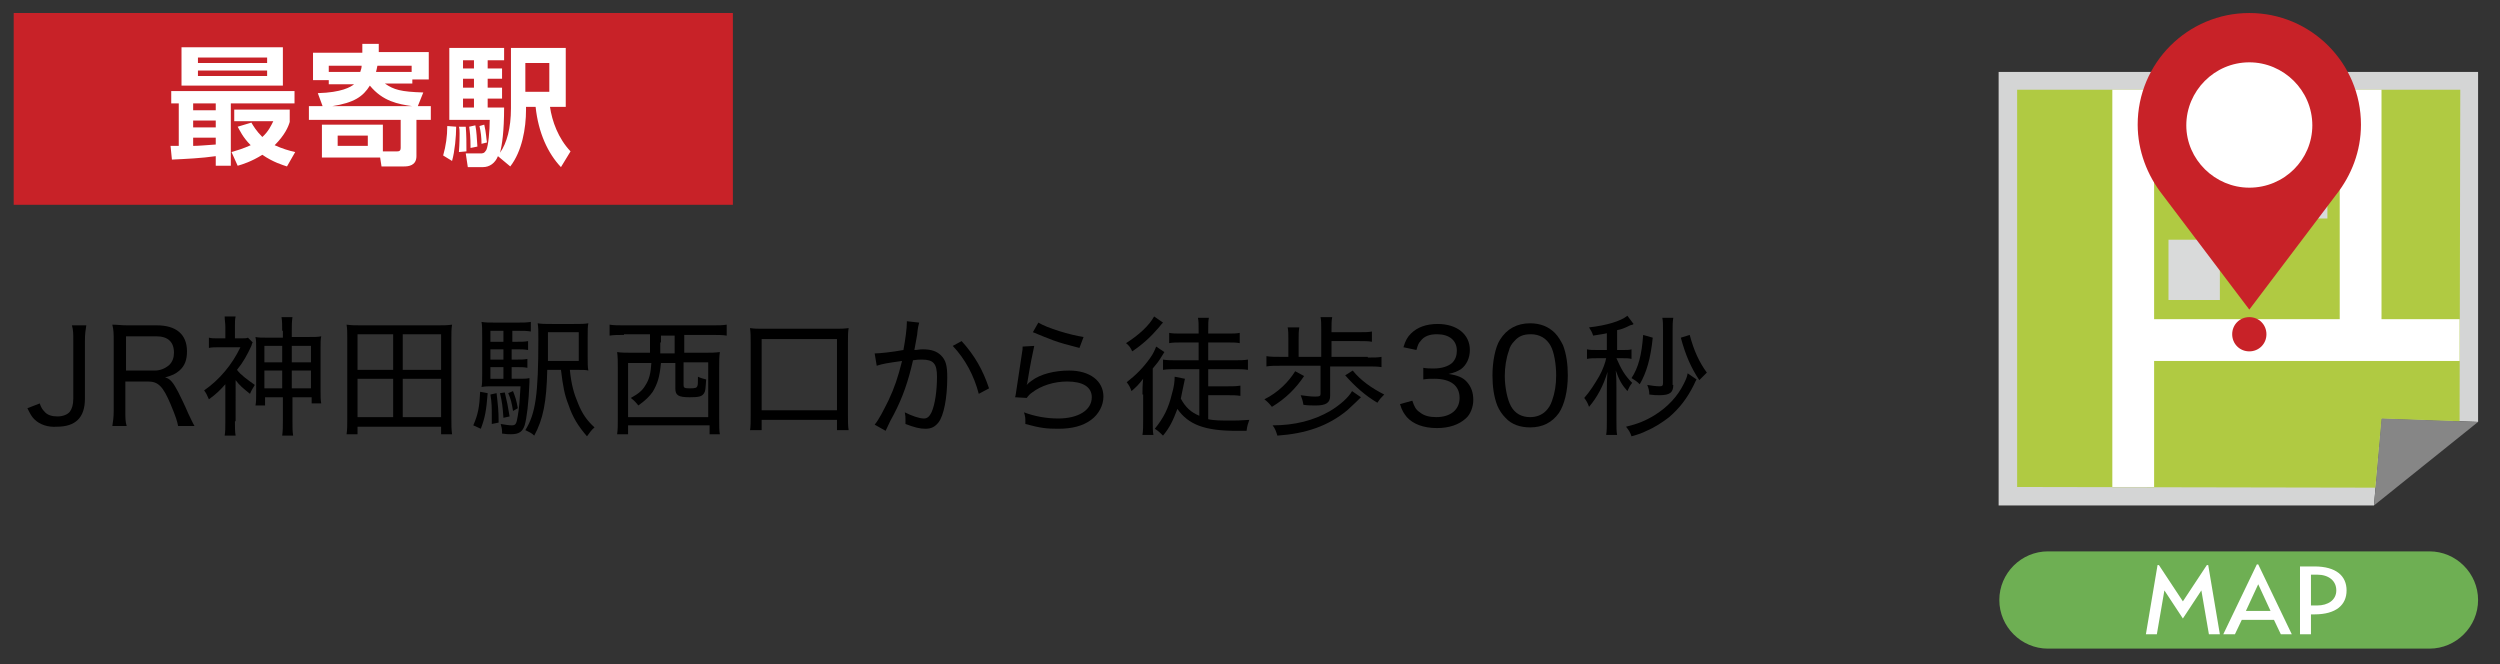 <?xml version="1.0" encoding="utf-8"?>
<!-- Generator: Adobe Illustrator 25.0.0, SVG Export Plug-In . SVG Version: 6.00 Build 0)  -->
<svg version="1.1" id="レイヤー_1" xmlns="http://www.w3.org/2000/svg" xmlns:xlink="http://www.w3.org/1999/xlink" x="0px"
	 y="0px" viewBox="0 0 365 97" style="enable-background:new 0 0 365 97;" xml:space="preserve">
<rect x="0" y="0" width="365" height="97" fill="#333333" stroke="none"/>
<style type="text/css">
	.st0{fill:#C82228;}
	.st1{fill:#FFFFFF;}
	.st2{fill:#6EAF53;}
	.st3{fill:#D4D5D5;}
	.st4{fill:#868686;}
	.st5{fill:#B0CA42;}
	.st6{fill:#D9DADA;}
</style>
<g>
	<path d="M12.6,47.5c-0.1,0.7-0.2,1.2-0.2,2.2v8.5c0,2.8-1.4,4.1-4.1,4.1C7,62.4,5.8,62,5,61.2c-0.4-0.4-0.6-0.8-1-1.6l1.8-0.7
		c0.2,0.6,0.4,0.9,0.7,1.2c0.4,0.5,1.1,0.7,1.9,0.7c0.8,0,1.5-0.3,1.8-0.7c0.3-0.4,0.5-1,0.5-1.9v-8.5c0-1,0-1.5-0.2-2.2H12.6z"/>
	<path d="M26,62.2c-0.1-0.6-0.3-1.3-1.1-3.2c-1.1-2.6-1.8-3.3-3.3-3.3h-3.3v4.3c0,1,0,1.6,0.2,2.2h-2.1c0.1-0.7,0.2-1.2,0.2-2.2
		V49.7c0-0.9,0-1.5-0.2-2.3c0.7,0,1.3,0.1,2.2,0.1h4.3c2.8,0,4.4,1.3,4.4,3.8c0,1.2-0.3,2.1-1.1,2.8c-0.6,0.5-1,0.7-2.1,1
		c0.8,0.2,1.2,0.8,1.9,2.1c0.4,0.8,0.9,1.8,1.5,3.2c0.3,0.6,0.6,1.3,0.9,1.8H26z M22.6,54.1c0.8,0,1.5-0.3,2.1-0.8
		c0.5-0.5,0.7-1.1,0.7-1.8c0-1.6-0.9-2.4-2.6-2.4h-4.4v5H22.6z"/>
	<path d="M34.3,61.5c0,0.9,0,1.5,0.1,2.1h-1.6c0.1-0.5,0.1-1.2,0.1-2.1v-5.4c-0.8,0.9-1.3,1.4-2.4,2.2c-0.3-0.7-0.4-0.9-0.7-1.3
		c2.3-1.6,4.1-3.8,5.3-6.3H32c-0.6,0-1.1,0-1.5,0.1v-1.5c0.4,0.1,0.7,0.1,1.4,0.1h1v-1.7c0-0.5-0.1-1-0.1-1.5h1.6
		c-0.1,0.4-0.1,0.9-0.1,1.5v1.7h0.8c0.6,0,0.9,0,1.1-0.1l0.7,0.7c-0.1,0.1-0.1,0.2-0.2,0.5c-0.6,1.3-1.2,2.4-2.1,3.5
		c0.6,0.8,1.5,1.4,2.6,2.2c-0.3,0.5-0.5,0.8-0.7,1.3c-1-0.8-1.5-1.2-2.1-2V61.5z M41.2,48.3c0-0.8,0-1.4-0.1-2h1.6
		c-0.1,0.7-0.1,1.2-0.1,2v0.9h2.4c1,0,1.4,0,1.9-0.1c-0.1,0.5-0.1,0.8-0.1,1.7v6.3c0,0.8,0,1.3,0.1,1.8h-1.4V58h-2.8v3.4
		c0,1,0,1.6,0.1,2.2h-1.6c0.1-0.7,0.1-1.3,0.1-2.2V58h-2.6v1.2h-1.4c0.1-0.5,0.1-1,0.1-1.8v-6.5c0-0.8,0-1.2-0.1-1.7
		c0.4,0.1,0.9,0.1,1.9,0.1h2.1V48.3z M38.6,50.5v2.4h2.6v-2.4H38.6z M38.6,54.1v2.6h2.6v-2.6H38.6z M45.4,52.9v-2.4h-2.8v2.4H45.4z
		 M45.4,56.7v-2.6h-2.8v2.6H45.4z"/>
	<path d="M64.4,63.4v-1.1H52.2v1.1h-1.6c0.1-0.7,0.1-1.3,0.1-2.3V49.3c0-0.7,0-1.3-0.1-1.9c0.7,0.1,1.3,0.1,2.2,0.1h11
		c0.9,0,1.5,0,2.2-0.1c-0.1,0.6-0.1,1.2-0.1,1.9v11.8c0,0.9,0,1.6,0.1,2.3H64.4z M52.2,54h5.2v-5.2h-5.2V54z M52.2,60.9h5.2v-5.6
		h-5.2V60.9z M58.8,54h5.6v-5.2h-5.6V54z M58.8,60.9h5.6v-5.6h-5.6V60.9z"/>
	<path d="M71.2,57.4c-0.2,2.6-0.4,3.6-1,5.2l-1.1-0.5c0.7-1.6,0.9-2.7,1-4.9L71.2,57.4z M74.7,55.3h0.9c0.9,0,1.3,0,1.7-0.1
		c0,0.2,0,0.3,0,0.6c-0.1,2.9-0.4,5.3-0.7,6.3c-0.3,0.9-0.8,1.3-2,1.3c-0.4,0-0.6,0-1.3-0.1c0-0.1,0-0.2,0-0.3
		c0-0.3-0.1-0.8-0.2-1.1c0.6,0.1,1.2,0.2,1.6,0.2c0.6,0,0.7-0.2,0.9-1.4c0.2-1.1,0.3-2.5,0.4-4.3h-4c-0.8,0-1.1,0-1.7,0.1
		c0.1-0.4,0.1-0.9,0.1-1.9v-5.4c0-1.2,0-1.7-0.1-2.2c0.6,0.1,1.1,0.1,2.1,0.1h3.1c0.9,0,1.3,0,2-0.1v1.4c-0.6-0.1-1-0.1-1.7-0.1h-1
		v1.6h0.7c0.7,0,1.1,0,1.6-0.1v1.3C76.5,51,76.1,51,75.4,51h-0.7v1.5h0.7c0.7,0,1.1,0,1.6-0.1v1.3c-0.5-0.1-0.9-0.1-1.6-0.1h-0.7
		V55.3z M73.5,48.3h-1.9v1.6h1.9V48.3z M73.5,51h-1.9v1.5h1.9V51z M71.6,53.6v1.7h1.9v-1.7H71.6z M72.5,57.4
		c0.2,1.8,0.3,2.5,0.3,4.3l-1,0.2c0-0.6,0-0.7,0-1.2c0-1.2,0-1.9-0.2-3.1L72.5,57.4z M73.7,57.3c0.3,1.2,0.5,2.2,0.7,3.5L73.5,61
		c-0.1-1.5-0.2-2.4-0.5-3.6L73.7,57.3z M74.9,57.1c0.3,0.8,0.5,1.3,0.7,2.5L74.9,60c-0.2-1.2-0.3-1.7-0.7-2.6L74.9,57.1z M83.2,54
		c0.2,2.1,0.6,3.5,1.2,4.9c0.6,1.5,1.3,2.5,2.4,3.5c-0.5,0.4-0.7,0.8-1.1,1.3c-1.3-1.5-2.1-2.8-2.7-4.6c-0.6-1.5-0.8-2.7-1.1-5.1h-2
		c-0.1,4.7-0.6,7.2-1.9,9.6c-0.4-0.4-0.7-0.5-1.3-0.8c1.5-2.4,1.9-5.2,1.9-13.3c0-1.3,0-1.7-0.1-2.3c0.6,0.1,1.1,0.1,2.1,0.1h3.2
		c1,0,1.5,0,2.1-0.1c-0.1,0.5-0.1,0.9-0.1,2.1V52c0,1.1,0,1.6,0.1,2.1C85.6,54,85,54,84.1,54H83.2z M84.5,52.7v-4.2H80v0.9
		c0,0.7,0,1.1,0,1.7c0,1.1,0,1.1,0,1.6H84.5z"/>
	<path d="M91.1,48.9c-0.8,0-1.5,0-2.1,0.1v-1.6c0.6,0.1,1.2,0.1,2.1,0.1H104c0.9,0,1.5,0,2.1-0.1V49c-0.6-0.1-1.3-0.1-2-0.1h-4.2
		v2.6h2.9c1,0,1.5,0,2.3-0.1c-0.1,0.7-0.1,1.3-0.1,2.3v7.4c0,1.1,0,1.8,0.1,2.3h-1.5v-1.3H91.7v1.3h-1.6c0.1-0.7,0.1-1.2,0.1-2.3
		v-7.4c0-0.9,0-1.6-0.1-2.3c0.6,0.1,1.3,0.1,2.2,0.1h2.6c0-0.7,0-1.1,0-1.6v-1.1H91.1z M91.7,52.9v8h11.7v-8h-3.6v3.3
		c0,0.4,0.1,0.5,0.9,0.5c0.9,0,1-0.1,1.1-0.3c0.1-0.2,0.1-0.5,0.1-1.4c0.4,0.2,0.8,0.3,1.2,0.4c-0.1,1.4-0.1,1.7-0.3,2
		c-0.3,0.5-0.8,0.6-2.1,0.6c-1.7,0-2.1-0.3-2.1-1.3v-3.7h-2.1c-0.2,2.1-0.5,3-1.2,4.2c-0.5,0.7-1,1.2-2.1,2
		c-0.4-0.5-0.6-0.7-1.1-1.1c1.1-0.6,1.7-1.1,2.1-1.8c0.6-0.9,0.8-1.8,0.9-3.3H91.7z M96.4,50c0,0.6,0,0.9,0,1.6h2.1v-2.6h-2V50z"/>
	<path d="M109.5,62.9c0.1-0.7,0.1-1.3,0.1-2.2V50c0-0.8,0-1.4-0.1-2.1c0.7,0.1,1.1,0.1,2.1,0.1h10.2c0.9,0,1.4,0,2.1-0.1
		c-0.1,0.6-0.1,1.2-0.1,2.1v10.6c0,0.9,0,1.6,0.1,2.2h-1.7v-1.5h-11v1.5H109.5z M111.2,59.9h11V49.5h-11V59.9z"/>
	<path d="M127.7,51.6c0.7,0,2.6-0.2,4.2-0.5c0.3-1.6,0.5-3.2,0.5-4c0,0,0-0.1,0-0.2l1.8,0.2c-0.1,0.4-0.2,0.7-0.3,1.8
		c-0.1,0.5-0.3,1.7-0.4,2.2c0.5,0,0.7-0.1,1.2-0.1c1.3,0,2.1,0.3,2.7,0.9c0.7,0.7,0.9,1.5,0.9,3.2c0,3-0.5,5.6-1.3,6.6
		c-0.5,0.6-1,0.9-1.9,0.9c-0.8,0-1.6-0.2-2.9-0.7c0-0.3,0-0.4,0-0.6c0-0.4,0-0.6-0.1-1.1c1,0.5,2.1,0.9,2.8,0.9
		c0.5,0,0.8-0.3,1.1-0.9c0.5-1.1,0.8-3.1,0.8-5.2c0-1.9-0.5-2.5-2.2-2.5c-0.4,0-0.7,0-1.3,0.1c-0.7,3.1-1.5,5.4-2.8,7.9
		c-0.3,0.5-0.7,1.3-1.2,2.4l-1.6-0.9c0.6-0.7,1.3-2.1,2-3.5c0.9-1.9,1.4-3.4,2-5.8c-2.1,0.3-2.8,0.4-3.7,0.7L127.7,51.6z
		 M140.4,49.8c1.9,2.1,3.1,4.2,4,6.9l-1.5,0.8c-0.7-2.7-2-5.1-3.8-7L140.4,49.8z"/>
	<path d="M151,50.5c-0.2,0.9-0.6,2.8-1,5.3c0,0.2-0.1,0.3-0.1,0.4l0,0c0.3-0.3,0.4-0.4,0.7-0.6c1.3-1,3.4-1.5,5.5-1.5
		c3,0,5,1.5,5,3.8c0,1.3-0.7,2.6-1.8,3.4c-1.2,0.9-2.8,1.3-4.8,1.3c-1.7,0-2.6-0.1-4.8-0.7c0-0.1,0-0.2,0-0.2v-0.2
		c0-0.4,0-0.7-0.2-1.3c1.6,0.6,3.3,0.9,5,0.9c2.9,0,4.9-1.2,4.9-3.1c0-1.5-1.3-2.3-3.6-2.3c-1.9,0-3.8,0.6-5.1,1.6
		c-0.3,0.2-0.5,0.4-0.8,0.8l-1.7-0.1c0.1-0.3,0.1-0.5,0.2-1.1c0.2-1.4,0.5-3.2,0.8-5.3c0.1-0.5,0.1-0.7,0.1-1L151,50.5z M151.6,47.1
		c1.3,0.8,4.6,1.8,6.6,2.1l-0.6,1.6c-1.9-0.5-2.7-0.7-3.8-1.1c-1.3-0.5-1.3-0.5-3-1.2L151.6,47.1z"/>
	<path d="M166.8,57.6c0-0.7,0-1.3,0.1-2.3c-0.6,0.8-1,1.2-1.7,1.8c-0.2-0.6-0.4-0.9-0.7-1.3c1.3-1,2.4-2.1,3.4-3.5
		c0.5-0.7,0.7-1.2,0.9-1.7l1.2,0.8c-0.1,0.2-0.2,0.3-0.5,0.8c-0.3,0.5-0.6,0.9-1.2,1.6v7.6c0,0.9,0,1.6,0.1,2.1h-1.6
		c0.1-0.6,0.1-1.3,0.1-2.2V57.6z M169.8,47.1c-0.2,0.2-0.2,0.2-0.6,0.7c-1.2,1.4-2.4,2.5-3.9,3.5c-0.2-0.5-0.5-0.9-0.9-1.2
		c1.9-1.2,3.4-2.6,4.1-3.9L169.8,47.1z M174.9,53.9h-3.3c-0.6,0-1.2,0-1.8,0.1v-1.5c0.6,0.1,1.2,0.1,1.9,0.1h3.3V50h-2.5
		c-0.7,0-1.3,0-1.8,0.1v-1.5c0.5,0.1,1,0.1,1.8,0.1h2.5v-0.4c0-1,0-1.4-0.1-1.9h1.6c-0.1,0.4-0.1,0.9-0.1,1.9v0.4h2.8
		c0.9,0,1.3,0,1.8-0.1v1.5c-0.5-0.1-1-0.1-1.8-0.1h-2.8v2.6h3.9c0.7,0,1.3,0,1.9-0.1V54c-0.6-0.1-1.2-0.1-1.9-0.1h-3.9v2.5h2.9
		c0.7,0,1.2,0,1.8-0.1v1.5c-0.6-0.1-1.1-0.1-1.8-0.1h-2.9v3.5c0.8,0.2,2,0.2,3.3,0.2c0.7,0,1.3,0,2.7-0.1c-0.2,0.6-0.3,0.8-0.4,1.6
		c-0.7,0-1.2,0-1.5,0c-4.6,0-7-0.9-8.6-3.2c-0.6,1.6-1.1,2.7-2.1,3.9c-0.4-0.4-0.7-0.7-1.2-1c1.3-1.6,2-3,2.5-5.1
		c0.3-1,0.4-1.8,0.4-2.5l1.5,0.3c-0.1,0.5-0.1,0.5-0.4,1.9c-0.1,0.4-0.1,0.6-0.2,1c0.7,1.3,1.5,2,2.7,2.5V53.9z"/>
	<path d="M190.4,54.9c-1.2,1.8-2.7,3.3-4.7,4.5c-0.4-0.5-0.7-0.8-1.1-1.1c2-1,3.5-2.5,4.5-4.1L190.4,54.9z M199.7,52.2
		c0.9,0,1.5,0,2-0.1v1.5c-0.6-0.1-1.2-0.1-2-0.1h-5.5v4.3c0,1-0.6,1.4-2.1,1.4c-0.5,0-1.2,0-1.8-0.1c-0.1-0.6-0.2-0.9-0.4-1.4
		c0.8,0.1,1.4,0.2,2.1,0.2s0.8-0.1,0.8-0.4v-4.1H187c-0.9,0-1.5,0-2.1,0.1V52c0.6,0.1,1.2,0.1,2.1,0.1h1.1v-2.6c0-0.7,0-1.2-0.1-1.7
		h1.7c-0.1,0.6-0.1,1-0.1,1.7v2.6h3.3v-4c0-0.8,0-1.3-0.1-1.8h1.7c-0.1,0.5-0.1,1-0.1,1.7v0.5h4.1c0.8,0,1.3,0,1.8-0.1v1.5
		c-0.5-0.1-1-0.1-1.8-0.1h-4.1v2.3H199.7z M198.7,58c-1.1,1.1-1.6,1.5-2,1.9c-2.8,2.3-6,3.4-10.2,3.7c-0.2-0.6-0.3-1-0.7-1.5
		c3.2,0,6-0.7,8.4-2.1c1.5-0.9,2.7-2,3.2-2.9L198.7,58z M197.5,54.1c1.1,1.4,2.8,2.6,4.6,3.5c-0.5,0.5-0.6,0.6-1,1.2
		c-1.7-1-3.2-2.3-4.7-4L197.5,54.1z"/>
	<path d="M206.2,58.5c0.3,0.9,0.5,1.3,1.1,1.7c0.6,0.5,1.4,0.7,2.4,0.7c2.1,0,3.4-1.1,3.4-2.8c0-1.8-1.3-2.8-3.7-2.8
		c-0.6,0-1,0-1.6,0.1v-1.7c0.5,0.1,1,0.1,1.5,0.1c1.2,0,2.1-0.3,2.7-0.8c0.5-0.5,0.7-1.1,0.7-1.8c0-1.5-1.1-2.4-2.9-2.4
		c-1.1,0-1.9,0.3-2.4,1c-0.3,0.3-0.4,0.6-0.6,1.3l-1.9-0.4c0.3-1,0.6-1.5,1.1-2c0.9-0.9,2.2-1.4,3.9-1.4c2.8,0,4.7,1.5,4.7,3.8
		c0,1.2-0.5,2.2-1.3,2.8c-0.5,0.3-0.9,0.5-1.8,0.7c1.3,0.2,2.1,0.5,2.7,1.2c0.6,0.7,0.9,1.5,0.9,2.6c0,1-0.4,2.1-1.1,2.7
		c-1,0.9-2.4,1.4-4.2,1.4c-2,0-3.5-0.6-4.4-1.6c-0.4-0.5-0.7-0.9-1-1.9L206.2,58.5z"/>
	<path d="M219.8,61c-0.5-0.5-0.9-1.1-1.2-1.8c-0.5-1.3-0.7-2.8-0.7-4.4c0-2,0.4-4.1,1.1-5.2c1-1.6,2.5-2.4,4.4-2.4
		c1.5,0,2.7,0.5,3.6,1.4c0.5,0.5,0.9,1.2,1.2,1.8c0.5,1.3,0.7,2.8,0.7,4.4c0,2.3-0.5,4.3-1.3,5.5c-1,1.4-2.4,2.1-4.2,2.1
		C222,62.4,220.7,62,219.8,61z M221.1,49.8c-0.4,0.4-0.7,0.9-0.8,1.4c-0.4,1.1-0.6,2.4-0.6,3.7c0,1.7,0.4,3.5,0.9,4.4
		c0.6,1.1,1.6,1.6,2.8,1.6c0.9,0,1.7-0.3,2.3-0.9c0.4-0.4,0.7-0.9,0.9-1.5c0.4-1.1,0.6-2.3,0.6-3.7c0-1.6-0.3-3.4-0.8-4.3
		c-0.6-1.1-1.6-1.7-2.9-1.7C222.4,48.8,221.7,49.1,221.1,49.8z"/>
	<path d="M234.8,48.6c-0.7,0.2-1.1,0.2-2.2,0.4c-0.2-0.6-0.3-0.7-0.6-1.2c2.6-0.3,4.6-0.9,5.6-1.7l0.9,1.2c-0.1,0.1-0.1,0.1-0.5,0.2
		c-0.8,0.4-1.3,0.6-1.9,0.7v2.9h0.9c0.6,0,0.9,0,1.2-0.1v1.4c-0.4-0.1-0.8-0.1-1.3-0.1h-0.9c0.7,1.6,1.2,2.5,2.3,3.6
		c-0.4,0.5-0.4,0.6-0.7,1.2c-0.8-0.9-1.2-1.6-1.7-3c0.1,1,0.1,1.9,0.1,2.5v4.7c0,1.1,0,1.7,0.1,2.2h-1.6c0.1-0.6,0.1-1.2,0.1-2.2
		v-4.2c0-0.6,0-1.6,0.1-2.8c-0.6,2-1.5,3.7-2.7,5.1c-0.2-0.6-0.4-0.9-0.7-1.3c0.8-0.9,1.5-2,2.2-3.2c0.5-0.9,0.9-2,1-2.6h-1.3
		c-0.6,0-1,0-1.5,0.1v-1.4c0.4,0.1,0.8,0.1,1.5,0.1h1.4V48.6z M247.7,55.4c-0.1,0.2-0.2,0.3-0.4,0.8c-1,2-2.1,3.4-3.6,4.7
		c-0.9,0.7-2.1,1.5-3.3,2c-0.6,0.3-1.1,0.5-2.2,0.8c-0.2-0.6-0.4-0.9-0.8-1.4c1.7-0.4,2.9-0.9,4.2-1.7c1.9-1.2,3.3-2.7,4.2-4.5
		c0.3-0.6,0.5-1,0.6-1.6L247.7,55.4z M241.3,49.3c-0.3,3-0.9,5.1-1.9,6.8c-0.4-0.4-0.7-0.6-1.2-0.9c1-1.5,1.5-3.4,1.7-6.3
		L241.3,49.3z M244.3,56.2c0,1.1-0.5,1.5-2,1.5c-0.5,0-0.8,0-1.5-0.1c0-0.5-0.1-0.9-0.3-1.4c0.6,0.1,1.3,0.2,1.8,0.2
		c0.4,0,0.5-0.1,0.5-0.5v-7.6c0-0.9,0-1.4-0.1-1.9h1.6c-0.1,0.6-0.1,1.1-0.1,1.9V56.2z M246.7,48.9c0.6,2.3,1.4,4,2.5,5.5
		c-0.3,0.3-0.3,0.3-1.1,1.1c-1.2-1.8-2-3.6-2.7-6.2L246.7,48.9z"/>
</g>
<rect x="2" y="1.9" class="st0" width="105" height="28"/>
<g>
	<path class="st1" d="M24.9,21.3h1.2v-6.2H25v-1.8h18v1.8h-9.3v9.1h-2.2v-1.4c-2.1,0.3-4.3,0.4-6.4,0.5L24.9,21.3z M26.5,6.9h14.8
		v5.6H26.5V6.9z M28.2,15.1v1h3.3v-1H28.2z M28.2,17.6v1h3.3v-1H28.2z M31.5,20.1h-3.3v1.2c0.8,0,1.8-0.1,3.3-0.2V20.1z M28.9,8.4
		v0.8H39V8.4H28.9z M28.9,10.3v0.8H39v-0.8H28.9z M36.7,17.9c0.3,0.5,0.7,1.2,1.6,2.1c0.9-0.8,1.3-1.7,1.6-2.3h-5.7V16h8.1v1.8
		c-0.2,0.7-0.7,1.9-2.2,3.4c1.1,0.5,2.1,0.8,3,1l-1.2,2.1c-0.6-0.2-2-0.6-3.6-1.7c-1.6,1-2.9,1.4-3.6,1.6l-0.9-2
		c0.7-0.2,1.7-0.5,2.8-1C35.4,20,35,19,34.7,18.5L36.7,17.9z"/>
	<path class="st1" d="M61,15.5h1.9v2h-2.1v5.3c0,1.4-1.2,1.5-1.8,1.5h-3.3L55.5,23H47v-4.8h8.9v3.9h2.1c0.4,0,0.5-0.2,0.5-0.5v-4.1
		H45.1v-2h2l-0.7-1.9c3.5-0.1,4.8-0.9,5.3-1.3h-3.7v-0.6h-2.3v-4h7.2V6.4h2.4v1.2h7.3v4h-2.4v0.6h-4c1.3,0.9,2.3,1.2,5.6,1.3
		L61,15.5z M52.6,10.5c0.1-0.3,0.2-0.6,0.2-0.9H48v0.9H52.6z M60.2,15.5c-2.1-0.3-4.3-0.7-6.2-3c-1,1.6-2.3,2.5-5.5,3H60.2z
		 M53.7,19.8h-4.4v1.5h4.4V19.8z M60.1,10.5V9.6h-5c-0.1,0.4-0.1,0.6-0.2,0.9H60.1z"/>
	<path class="st1" d="M66.6,18.5c0,1.4-0.2,3.6-0.6,5l-1.3-0.8c0.4-1.4,0.6-2.8,0.6-4.3L66.6,18.5z M72.7,22.8
		c-0.4,1-1.2,1.6-2.2,1.6h-2.2L68,22.4h2.1c0.4,0,0.6,0,0.9-0.5c0.3-0.6,0.5-2.8,0.5-4.4h-5.9V7h8v1.8h-2.4V10h2.1v1.5h-2.1v1.3h2.1
		v1.6h-2.1v1.3h2.4c0,3.5-0.3,5.5-0.6,6.6c1-1.4,1.6-3.6,1.6-6.5V7h8v8.6h-2.3c0.3,2.1,1.2,4.6,3,6.5l-1.4,2.3c-1.9-2-3.3-5-3.7-8.8
		h-1.4V16c0,2.8-0.6,6.1-2.3,8.3L72.7,22.8z M68,18.5c0.1,1.2,0.1,2.3,0.1,3.6L67,22.2c0.1-1.2,0.1-2.5,0.1-2.7c0-0.4,0-0.7-0.1-1
		L68,18.5z M67.6,8.8V10h1.6V8.8H67.6z M67.6,11.5v1.3h1.6v-1.3H67.6z M67.6,14.4v1.3h1.6v-1.3H67.6z M69.4,18.3
		c0.2,1,0.2,1.8,0.3,3.1l-1,0.2c0-1.6-0.1-2.4-0.2-3.1L69.4,18.3z M70.7,18.2c0.3,1.2,0.3,2.2,0.4,2.6l-0.8,0.2
		c0-0.9-0.1-1.8-0.3-2.6L70.7,18.2z M76.7,9.2v4.2h3.5V9.2H76.7z"/>
</g>
<g>
	<path class="st2" d="M354.7,94.7H299c-3.9,0-7.1-3.2-7.1-7.1l0,0c0-3.9,3.2-7.1,7.1-7.1h55.7c3.9,0,7.1,3.2,7.1,7.1l0,0
		C361.8,91.5,358.6,94.7,354.7,94.7z"/>
	<g>
		<g>
			<polygon class="st3" points="291.8,10.5 291.8,73.8 346.6,73.8 347.7,61.1 361.8,61.6 361.8,10.5 			"/>
			<polygon class="st4" points="347.7,61.1 346.6,73.8 361.8,61.6 			"/>
			<polygon class="st5" points="294.5,13.1 294.5,71.1 346.8,71.2 347.7,61.1 359.1,61.5 359.2,13.1 			"/>
			<polygon class="st1" points="359.1,46.6 347.7,46.6 347.7,13.1 341.6,13.1 341.6,46.6 314.5,46.6 314.5,13.1 308.4,13.1 
				308.4,71.1 314.5,71.1 314.5,52.7 359.1,52.7 			"/>
			<rect x="316.6" y="35" class="st6" width="7.5" height="8.8"/>
			<rect x="332.3" y="23.4" class="st6" width="7.5" height="8.5"/>
		</g>
		<g>
			<g>
				<path class="st0" d="M328.4,1.9c9,0,16.3,7.3,16.3,16.3c0,3.9-1.4,7.4-3.6,10.2l-12.7,16.8l-12.7-16.8
					c-2.2-2.8-3.6-6.4-3.6-10.2C312.1,9.2,319.4,1.9,328.4,1.9z"/>
				<path class="st1" d="M328.4,27.4c-5,0-9.2-4.1-9.2-9.1c0-5,4.1-9.2,9.2-9.2c5,0,9.2,4.1,9.2,9.2
					C337.6,23.3,333.5,27.4,328.4,27.4z"/>
			</g>
			<path class="st0" d="M330.9,48.8c0,1.4-1.1,2.5-2.5,2.5c-1.4,0-2.5-1.1-2.5-2.5c0-1.4,1.1-2.5,2.5-2.5
				C329.8,46.3,330.9,47.4,330.9,48.8z"/>
		</g>
	</g>
	<g>
		<path class="st1" d="M322.2,82.5h0.2l1.7,10.1h-1.6l-1.1-6.4l-2.7,4.1l-2.7-4.1l-1.1,6.4h-1.6l1.7-10.1h0.2l3.5,5.3L322.2,82.5z"
			/>
		<path class="st1" d="M333,92.6l-1-2.1h-4.7l-1,2.1h-1.7l4.9-10.2h0.2l4.9,10.2H333z M327.9,89.2h3.6l-1.8-3.9L327.9,89.2z"/>
		<path class="st1" d="M337.9,89.7h-0.5v2.9h-1.6v-9.9h2.1c3.2,0,4.7,1.4,4.7,3.5C342.6,88.3,341.1,89.7,337.9,89.7z M338.3,83.9
			h-0.9v4.5h0.9c1.6,0,2.8-0.8,2.8-2.2C341.1,84.8,340,83.9,338.3,83.9z"/>
	</g>
</g>
<g>
</g>
<g>
</g>
<g>
</g>
<g>
</g>
<g>
</g>
<g>
</g>
<g>
</g>
<g>
</g>
<g>
</g>
<g>
</g>
<g>
</g>
<g>
</g>
<g>
</g>
<g>
</g>
<g>
</g>
</svg>
